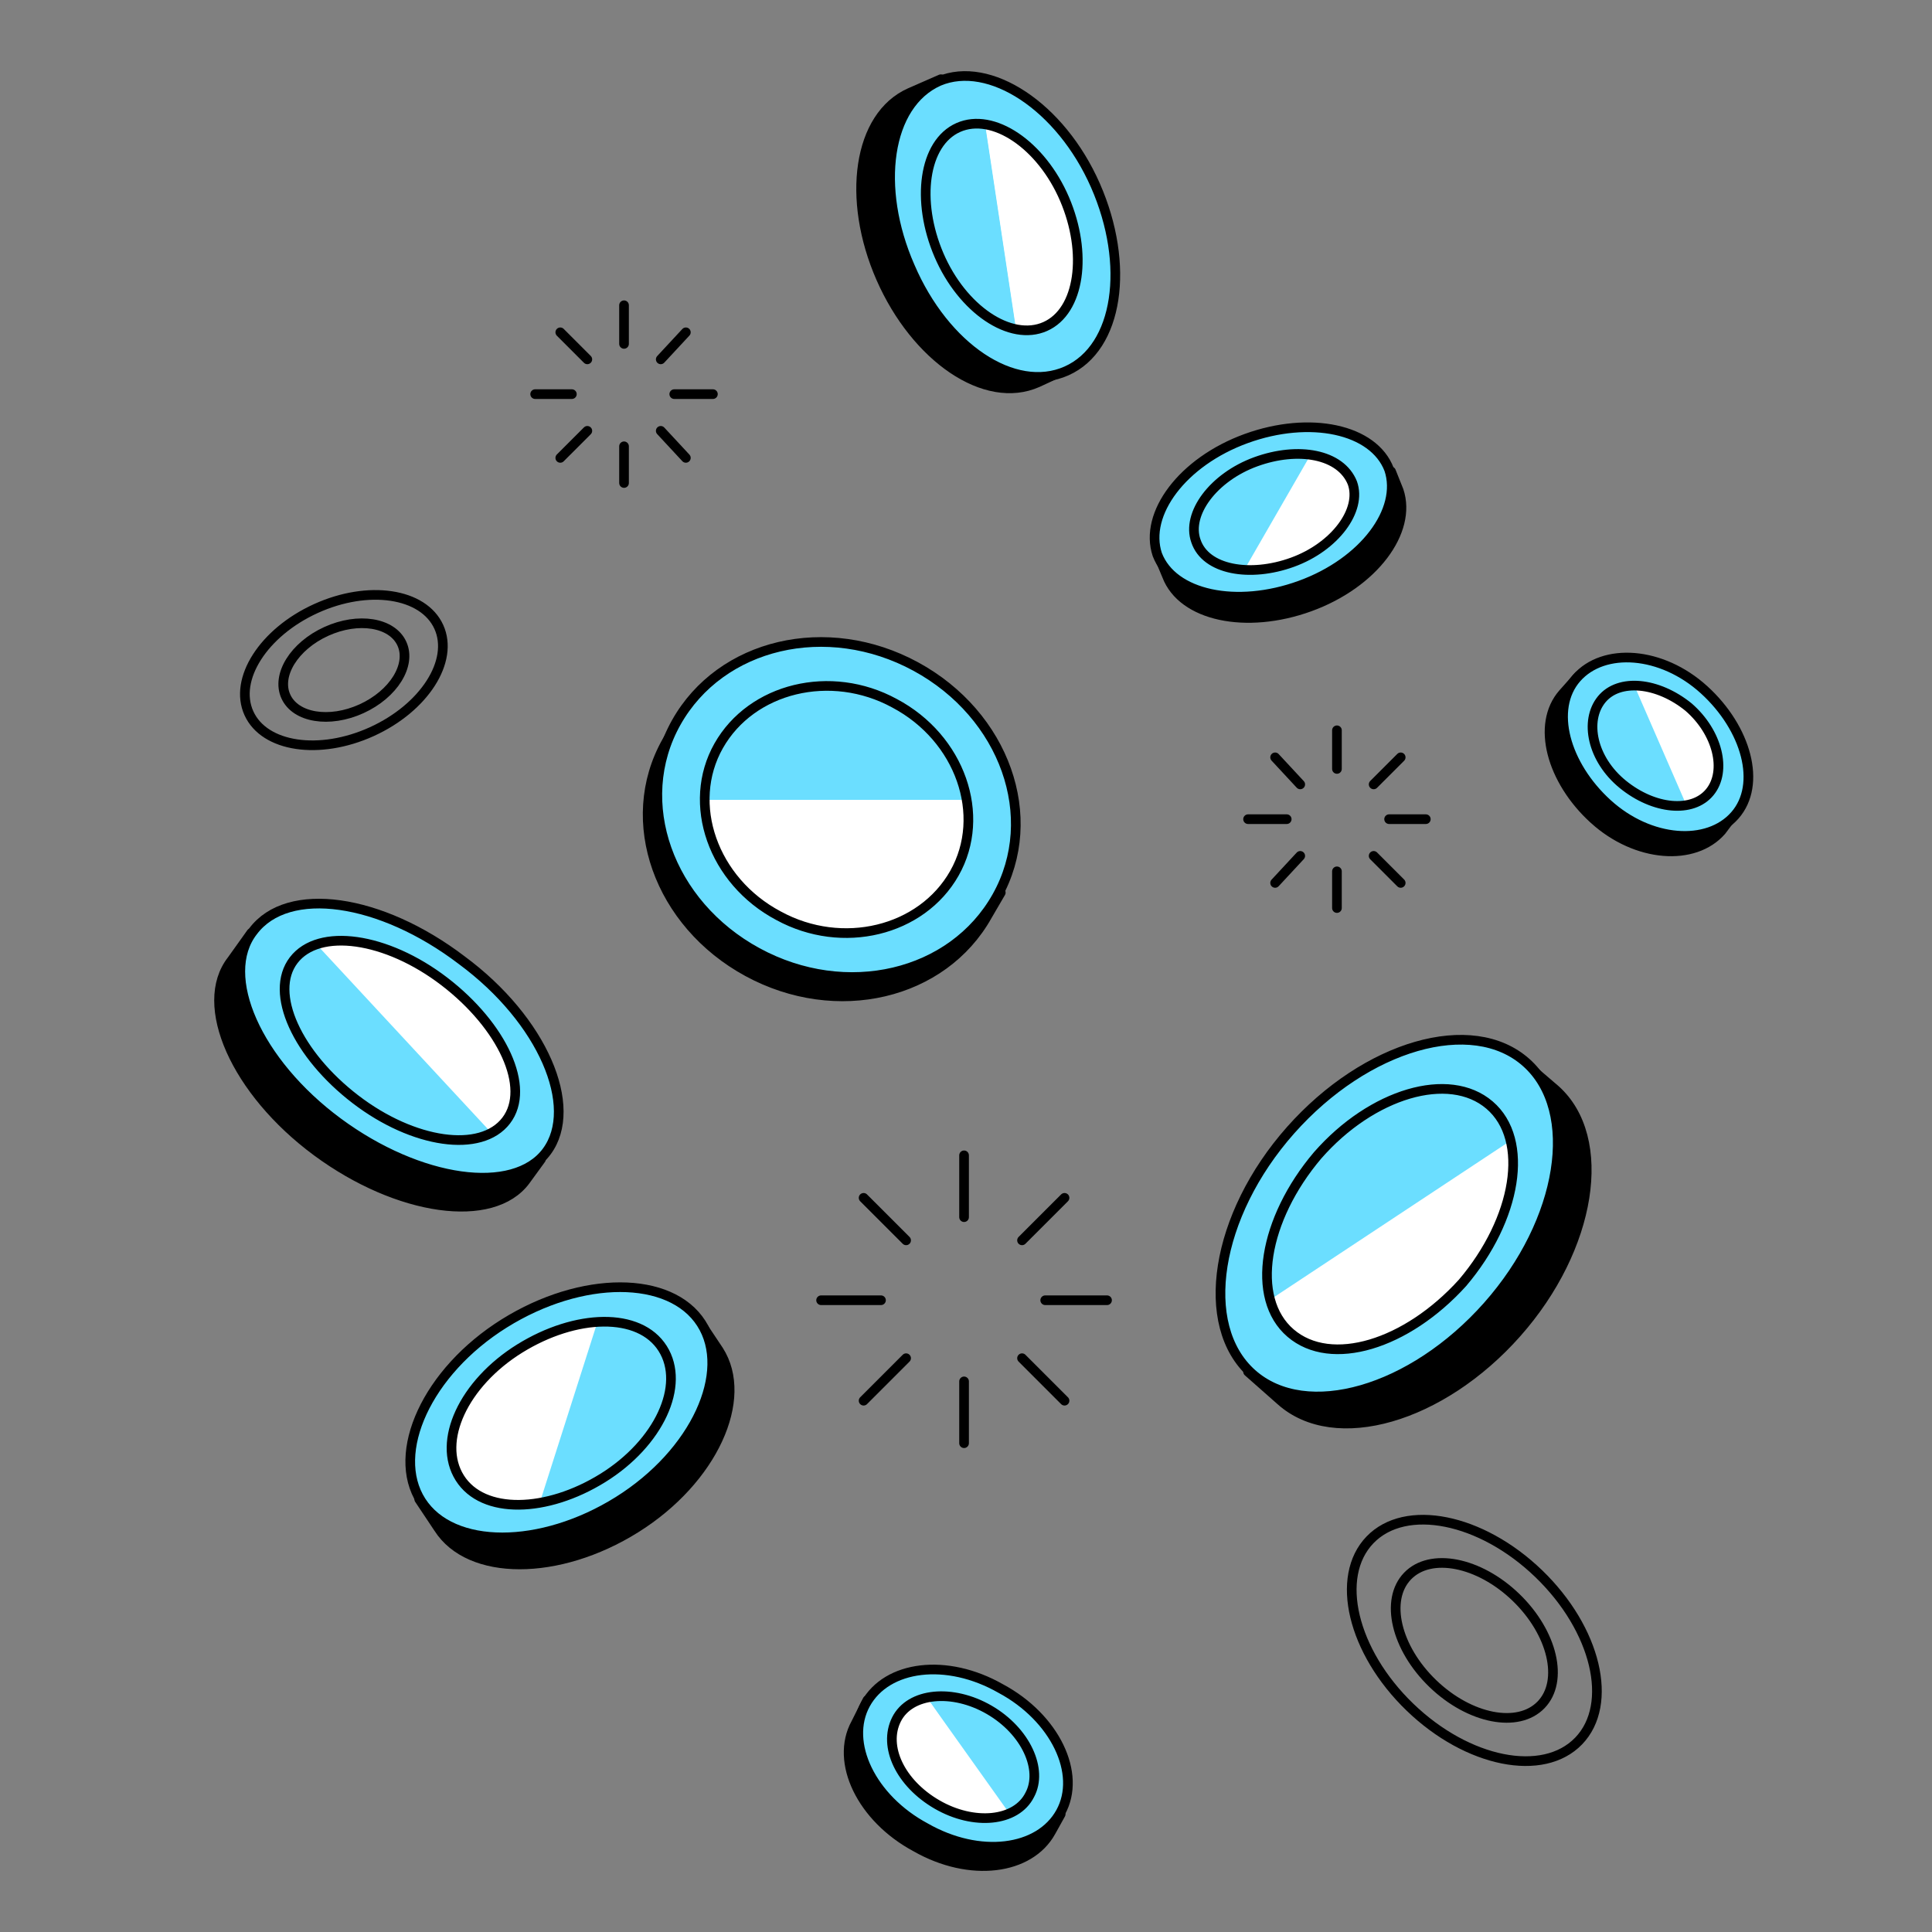 <?xml version="1.0" encoding="UTF-8"?> <!-- Generator: Adobe Illustrator 27.1.1, SVG Export Plug-In . SVG Version: 6.00 Build 0) --> <svg xmlns="http://www.w3.org/2000/svg" xmlns:xlink="http://www.w3.org/1999/xlink" id="Layer_1" x="0px" y="0px" viewBox="0 0 100 100" style="enable-background:new 0 0 100 100;" xml:space="preserve"><rect x="0" y="0" width="100" height="100" fill="#808080" stroke="none"/> <style type="text/css"> .st0{fill:none;stroke:#000000;stroke-width:0.5;stroke-linecap:round;stroke-linejoin:round;} .st1{fill:none;stroke:#000000;stroke-width:0.5;stroke-linecap:round;stroke-linejoin:round;stroke-miterlimit:4;} .st2{fill:none;stroke:#000000;stroke-width:0.5;stroke-linecap:round;stroke-linejoin:round;stroke-miterlimit:4;} .st3{stroke:#000000;stroke-width:0.5;stroke-linecap:round;stroke-linejoin:round;} .st4{fill:#FFFFFF;} .st5{fill:#6BDEFF;} .st6{fill:#6BDEFF;stroke:#000000;stroke-width:0.5;stroke-linecap:round;stroke-linejoin:round;} </style> <g> <g> <g> <line class="st0" x1="49.9" y1="59.8" x2="49.9" y2="63"></line> <line class="st0" x1="49.9" y1="71.5" x2="49.9" y2="74.7"></line> <line class="st0" x1="57.3" y1="67.3" x2="54.1" y2="67.3"></line> <line class="st0" x1="45.6" y1="67.3" x2="42.5" y2="67.3"></line> <line class="st0" x1="55.1" y1="62" x2="52.9" y2="64.2"></line> <line class="st0" x1="46.9" y1="70.3" x2="44.7" y2="72.5"></line> <line class="st0" x1="55.1" y1="72.5" x2="52.9" y2="70.3"></line> <line class="st0" x1="46.9" y1="64.2" x2="44.7" y2="62"></line> </g> <g> <line class="st0" x1="32.3" y1="15.8" x2="32.3" y2="17.8"></line> <line class="st0" x1="32.3" y1="23.1" x2="32.3" y2="25"></line> <line class="st0" x1="36.9" y1="20.4" x2="34.9" y2="20.4"></line> <line class="st0" x1="29.6" y1="20.4" x2="27.7" y2="20.4"></line> <line class="st0" x1="35.5" y1="17.2" x2="34.2" y2="18.6"></line> <line class="st0" x1="30.4" y1="22.3" x2="29" y2="23.7"></line> <line class="st0" x1="35.5" y1="23.7" x2="34.2" y2="22.3"></line> <line class="st0" x1="30.4" y1="18.6" x2="29" y2="17.2"></line> </g> <g> <line class="st0" x1="69.2" y1="37.8" x2="69.2" y2="39.8"></line> <line class="st0" x1="69.2" y1="45.1" x2="69.2" y2="47"></line> <line class="st0" x1="73.8" y1="42.4" x2="71.9" y2="42.4"></line> <line class="st0" x1="66.6" y1="42.4" x2="64.6" y2="42.4"></line> <line class="st0" x1="72.5" y1="39.2" x2="71.1" y2="40.6"></line> <line class="st0" x1="67.3" y1="44.3" x2="66" y2="45.7"></line> <line class="st0" x1="72.5" y1="45.7" x2="71.1" y2="44.3"></line> <line class="st0" x1="67.3" y1="40.6" x2="66" y2="39.2"></line> </g> <g> <ellipse transform="matrix(0.694 -0.72 0.72 0.694 -37.769 80.923)" class="st1" cx="76.3" cy="84.9" rx="4.8" ry="7.5"></ellipse> <ellipse transform="matrix(0.694 -0.72 0.72 0.694 -37.769 80.923)" class="st1" cx="76.3" cy="84.9" rx="3.1" ry="4.8"></ellipse> </g> <g> <ellipse transform="matrix(0.91 -0.414 0.414 0.91 -12.765 10.476)" class="st2" cx="17.8" cy="34.7" rx="5.4" ry="3.5"></ellipse> <ellipse transform="matrix(0.91 -0.414 0.414 0.91 -12.765 10.476)" class="st2" cx="17.8" cy="34.7" rx="3.3" ry="2.2"></ellipse> </g> <g> <path class="st3" d="M48.7,4.1l-1.6,0.7c-2.7,1.2-3.3,5.5-1.5,9.6s5.4,6.6,8.1,5.4l1.3-0.6"></path> <path class="st4" d="M55.1,10.3c-0.9-2.1-2.6-3.6-4.1-3.9c-0.5-0.1-1,0-1.4,0.2c-1.8,0.8-2.3,3.7-1,6.6c0.9,2.1,2.5,3.6,4,3.9 c0.5,0.1,1,0.1,1.5-0.1C55.9,16.1,56.3,13.2,55.1,10.3z"></path> <g> <path class="st5" d="M49.6,6.6c-1.8,0.8-2.3,3.7-1,6.6c0.9,2.1,2.5,3.6,4,3.9L51,6.5C50.5,6.4,50.1,6.4,49.6,6.6z"></path> <path class="st4" d="M55.1,10.3c-0.9-2.1-2.6-3.6-4.1-3.9L52.6,17c0.5,0.1,1,0.1,1.5-0.1C55.9,16.1,56.3,13.2,55.1,10.3z"></path> </g> <path class="st6" d="M48.6,4.2c-2.7,1.2-3.3,5.5-1.5,9.6c1.8,4.2,5.4,6.6,8.1,5.4c2.7-1.2,3.3-5.5,1.5-9.6S51.2,3.1,48.6,4.2z M54.1,16.9c-1.8,0.8-4.3-0.9-5.5-3.7s-0.8-5.8,1-6.6s4.3,0.9,5.5,3.7S55.9,16.1,54.1,16.9z"></path> </g> <g> <path class="st3" d="M59.9,28.6l0.5,1.2c0.8,2.1,4.1,2.8,7.4,1.6s5.3-3.9,4.6-6l-0.4-1"></path> <path class="st4" d="M70,25c-0.3-0.8-1.1-1.3-2.1-1.4c-0.9-0.1-1.9,0-2.9,0.3c-1.7,0.6-2.9,1.8-3.2,3c-0.1,0.4-0.1,0.8,0.1,1.1 c0.3,0.9,1.3,1.4,2.6,1.5c0.8,0,1.6-0.1,2.4-0.4c1.7-0.6,2.9-1.8,3.2-3C70.1,25.7,70.1,25.3,70,25z"></path> <g> <path class="st4" d="M70,25c-0.3-0.8-1.1-1.3-2.1-1.4l-3.4,5.9c0.8,0,1.6-0.1,2.4-0.4c1.7-0.6,2.9-1.8,3.2-3 C70.1,25.7,70.1,25.3,70,25z"></path> <path class="st5" d="M64.9,23.9c-1.7,0.6-2.9,1.8-3.2,3c-0.1,0.4-0.1,0.8,0.1,1.1c0.3,0.9,1.3,1.4,2.6,1.5l3.4-5.9 C67,23.4,66,23.5,64.9,23.9z"></path> </g> <path class="st6" d="M59.9,28.7c0.8,2.1,4.1,2.8,7.4,1.6c3.3-1.2,5.3-3.9,4.6-6c-0.8-2.1-4.1-2.8-7.4-1.6 C61.2,23.9,59.2,26.6,59.9,28.7z M70,25c0.5,1.4-0.9,3.3-3.1,4.1s-4.5,0.4-5-1.1c-0.5-1.4,0.9-3.3,3.1-4.1 C67.2,23.1,69.4,23.5,70,25z"></path> </g> <g> <path class="st3" d="M21.7,77.6l1,1.5c1.6,2.5,6.2,2.5,10.2,0s5.9-6.7,4.3-9.2l-0.8-1.2"></path> <path class="st4" d="M34.3,69.7c-0.6-1-1.9-1.5-3.4-1.4c-1.3,0.1-2.7,0.5-4,1.4c-2.2,1.4-3.5,3.5-3.5,5.2c0,0.6,0.1,1.1,0.4,1.6 c0.7,1.2,2.3,1.6,4.1,1.3c1.1-0.2,2.2-0.6,3.3-1.3c2.2-1.4,3.5-3.4,3.5-5.1C34.7,70.8,34.6,70.2,34.3,69.7z"></path> <g> <path class="st5" d="M34.3,69.7c-0.6-1-1.9-1.5-3.4-1.4l-3,9.4c1.1-0.2,2.2-0.6,3.3-1.3c2.2-1.4,3.5-3.4,3.5-5.1 C34.7,70.8,34.6,70.2,34.3,69.7z"></path> <path class="st4" d="M26.9,69.8c-2.2,1.4-3.5,3.5-3.5,5.2c0,0.6,0.1,1.1,0.4,1.6c0.7,1.2,2.3,1.6,4.1,1.3l3-9.4 C29.6,68.5,28.2,68.9,26.9,69.8z"></path> </g> <path class="st6" d="M21.8,77.7c1.6,2.5,6.2,2.5,10.2,0s5.9-6.7,4.3-9.2c-1.6-2.5-6.2-2.5-10.2,0S20.2,75.2,21.8,77.7z M34.3,69.8c1.2,1.9-0.2,4.9-3.1,6.7s-6.2,1.9-7.4,0s0.2-4.9,3.1-6.7S33.1,67.9,34.3,69.8z"></path> </g> <g> <path class="st3" d="M35.4,36.8l-0.9,1.6c-2.3,4.1-0.4,9.4,4.2,11.9s10.1,1.2,12.4-2.9l0.7-1.2"></path> <path class="st4" d="M50,41.4c-0.3-2-1.6-3.9-3.7-5c-2.5-1.4-5.5-1.2-7.5,0.3c-0.7,0.5-1.2,1.1-1.6,1.9c-0.5,0.9-0.7,1.9-0.7,2.9 c0,2.3,1.4,4.6,3.8,5.9c2.5,1.4,5.4,1.2,7.4-0.3c0.7-0.5,1.3-1.1,1.7-1.9C50.1,44,50.2,42.7,50,41.4z"></path> <g> <path class="st5" d="M46.3,36.4c-2.5-1.4-5.5-1.2-7.5,0.3c-0.7,0.5-1.2,1.1-1.6,1.9c-0.5,0.9-0.7,1.9-0.7,2.9H50 C49.7,39.4,48.4,37.5,46.3,36.4z"></path> <path class="st4" d="M40.3,47.4c2.5,1.4,5.4,1.2,7.4-0.3c0.7-0.5,1.3-1.1,1.7-1.9c0.6-1.2,0.8-2.5,0.6-3.8H36.5 C36.5,43.7,37.9,46.1,40.3,47.4z"></path> </g> <path class="st6" d="M35,37.4c-2.3,4.1-0.4,9.4,4.2,11.9s10.1,1.2,12.4-2.9S52,37,47.4,34.5S37.3,33.3,35,37.4z M49.4,45.2 c-1.7,3-5.8,4-9.1,2.2c-3.4-1.8-4.8-5.8-3.1-8.8s5.8-4,9.1-2.2C49.7,38.2,51.1,42.2,49.4,45.2z"></path> </g> <g> <path class="st3" d="M81.7,35l-0.8,0.9c-1.4,1.6-0.6,4.5,1.6,6.5s5.2,2.2,6.6,0.6l0.6-0.8"></path> <path class="st5" d="M87.4,36.6c-0.9-0.8-1.9-1.1-2.8-1.1c-0.3,0-0.6,0-0.8,0.1c-0.3,0.1-0.6,0.3-0.9,0.6 c-0.9,1.1-0.4,3.1,1.1,4.4c1,0.9,2.3,1.3,3.2,1.1c0.1,0,0.2,0,0.3-0.1c0.3-0.1,0.7-0.3,0.9-0.6C89.4,39.9,88.9,37.9,87.4,36.6z"></path> <g> <path class="st4" d="M87.6,41.6c0.3-0.1,0.7-0.3,0.9-0.6c0.9-1.1,0.4-3.1-1.1-4.4c-0.9-0.8-1.9-1.1-2.8-1.1l2.7,6.2 C87.4,41.7,87.5,41.6,87.6,41.6z"></path> <path class="st5" d="M82.9,36.2c-0.9,1.1-0.4,3.1,1.1,4.4c1,0.9,2.3,1.3,3.2,1.1l-2.7-6.2c-0.3,0-0.6,0-0.8,0.1 C83.4,35.7,83.1,35.9,82.9,36.2z"></path> </g> <path class="st6" d="M81.6,35.1c-1.4,1.6-0.6,4.5,1.6,6.5s5.2,2.2,6.6,0.6s0.6-4.5-1.6-6.5S83,33.5,81.6,35.1z M88.5,41 c-0.9,1.1-2.9,0.9-4.5-0.4s-2-3.3-1.1-4.4c0.9-1.1,2.9-0.9,4.5,0.4C88.9,37.9,89.4,39.9,88.5,41z"></path> </g> <g> <path class="st3" d="M64.6,71l1.7,1.5c2.8,2.5,8.3,0.9,12.2-3.5s4.8-10.1,2-12.6l-1.4-1.2"></path> <path class="st5" d="M78.1,59c-0.2-0.7-0.5-1.3-1-1.8c-2.1-1.8-6-0.7-8.8,2.5c-2.1,2.4-3,5.3-2.5,7.4c0.2,0.7,0.5,1.3,1,1.7 c2.1,1.8,6,0.7,8.8-2.5C77.8,64,78.6,61.1,78.1,59z"></path> <g> <path class="st4" d="M66.8,68.9c2.1,1.8,6,0.7,8.8-2.5c2.1-2.4,3-5.3,2.5-7.3l-12.4,8.2C65.9,67.9,66.3,68.5,66.8,68.9z"></path> <path class="st5" d="M68.2,59.8c-2.1,2.4-3,5.3-2.5,7.4L78.1,59c-0.2-0.7-0.5-1.3-1-1.8C75,55.5,71,56.6,68.2,59.8z"></path> </g> <path class="st6" d="M64.8,71.1c2.8,2.5,8.3,0.9,12.2-3.5s4.8-10.1,2-12.6s-8.3-0.9-12.2,3.5S62,68.6,64.8,71.1z M77.1,57.2 c2.1,1.8,1.4,5.9-1.4,9.2c-2.9,3.2-6.8,4.4-8.9,2.6s-1.4-5.9,1.4-9.2C71,56.6,75,55.4,77.1,57.2z"></path> </g> <g> <path class="st3" d="M44.9,88l-0.6,1.2c-1.1,2,0.3,4.9,3.1,6.4c2.8,1.6,5.9,1.2,7-0.8l0.5-0.9"></path> <path class="st4" d="M51.2,88.5c-1.1-0.6-2.3-0.8-3.2-0.6c-0.3,0.1-0.6,0.2-0.8,0.3c-0.3,0.2-0.6,0.5-0.8,0.8 c-0.7,1.4,0.2,3.3,2.1,4.4c1.3,0.7,2.6,0.8,3.6,0.4c0.1,0,0.2-0.1,0.3-0.2c0.3-0.2,0.6-0.5,0.8-0.8C54,91.6,53.1,89.6,51.2,88.5z "></path> <g> <path class="st5" d="M52.5,93.7c0.3-0.2,0.6-0.5,0.8-0.8c0.7-1.4-0.2-3.3-2.1-4.4c-1.1-0.6-2.3-0.8-3.2-0.6l4.2,5.9 C52.3,93.8,52.4,93.8,52.5,93.7z"></path> <path class="st4" d="M46.4,89.1c-0.7,1.4,0.2,3.3,2.1,4.4c1.3,0.7,2.6,0.8,3.6,0.4l-4.1-6c-0.3,0.1-0.6,0.2-0.8,0.3 C46.9,88.5,46.6,88.7,46.4,89.1z"></path> </g> <path class="st6" d="M44.8,88.2c-1.1,2,0.3,4.9,3.1,6.4c2.8,1.6,5.9,1.2,7-0.8s-0.3-4.9-3.1-6.4C49,85.8,45.9,86.2,44.8,88.2z M53.3,92.9c-0.7,1.4-2.9,1.6-4.8,0.5c-1.9-1.1-2.8-3-2.1-4.4s2.9-1.6,4.8-0.5S54,91.6,53.3,92.9z"></path> </g> <g> <path class="st3" d="M13,48.3l-1,1.4c-1.8,2.3,0.2,6.8,4.4,9.9s9.1,3.8,10.8,1.5L28,60"></path> <path class="st5" d="M23,50.8c-2.3-1.7-4.8-2.4-6.5-1.9c-0.1,0-0.1,0.1-0.2,0.1c-0.4,0.2-0.8,0.4-1.1,0.8 c-1.3,1.7,0.1,4.9,3.2,7.2c2.3,1.7,4.8,2.4,6.5,1.9c0.2,0,0.3-0.1,0.5-0.2c0.4-0.2,0.7-0.4,0.9-0.7C27.5,56.3,26.1,53.1,23,50.8z "></path> <g> <path class="st4" d="M26.2,58c1.3-1.7-0.1-4.9-3.2-7.2c-2.3-1.7-4.8-2.4-6.5-1.9c-0.1,0-0.1,0.1-0.2,0.1l9,9.7 C25.7,58.5,26,58.3,26.2,58z"></path> <path class="st5" d="M18.4,56.9c2.3,1.7,4.8,2.4,6.5,1.9c0.2,0,0.3-0.1,0.5-0.2l-9-9.7c-0.4,0.2-0.8,0.4-1.1,0.8 C13.9,51.4,15.4,54.6,18.4,56.9z"></path> </g> <path class="st6" d="M13.1,48.2c-1.8,2.3,0.2,6.8,4.4,9.9s9.1,3.8,10.8,1.5s-0.2-6.8-4.4-9.9C19.7,46.5,14.9,45.8,13.1,48.2z M26.2,58c-1.3,1.7-4.8,1.2-7.8-1.1s-4.5-5.5-3.2-7.2s4.8-1.2,7.8,1.1S27.5,56.3,26.2,58z"></path> </g> </g> </g> </svg> 